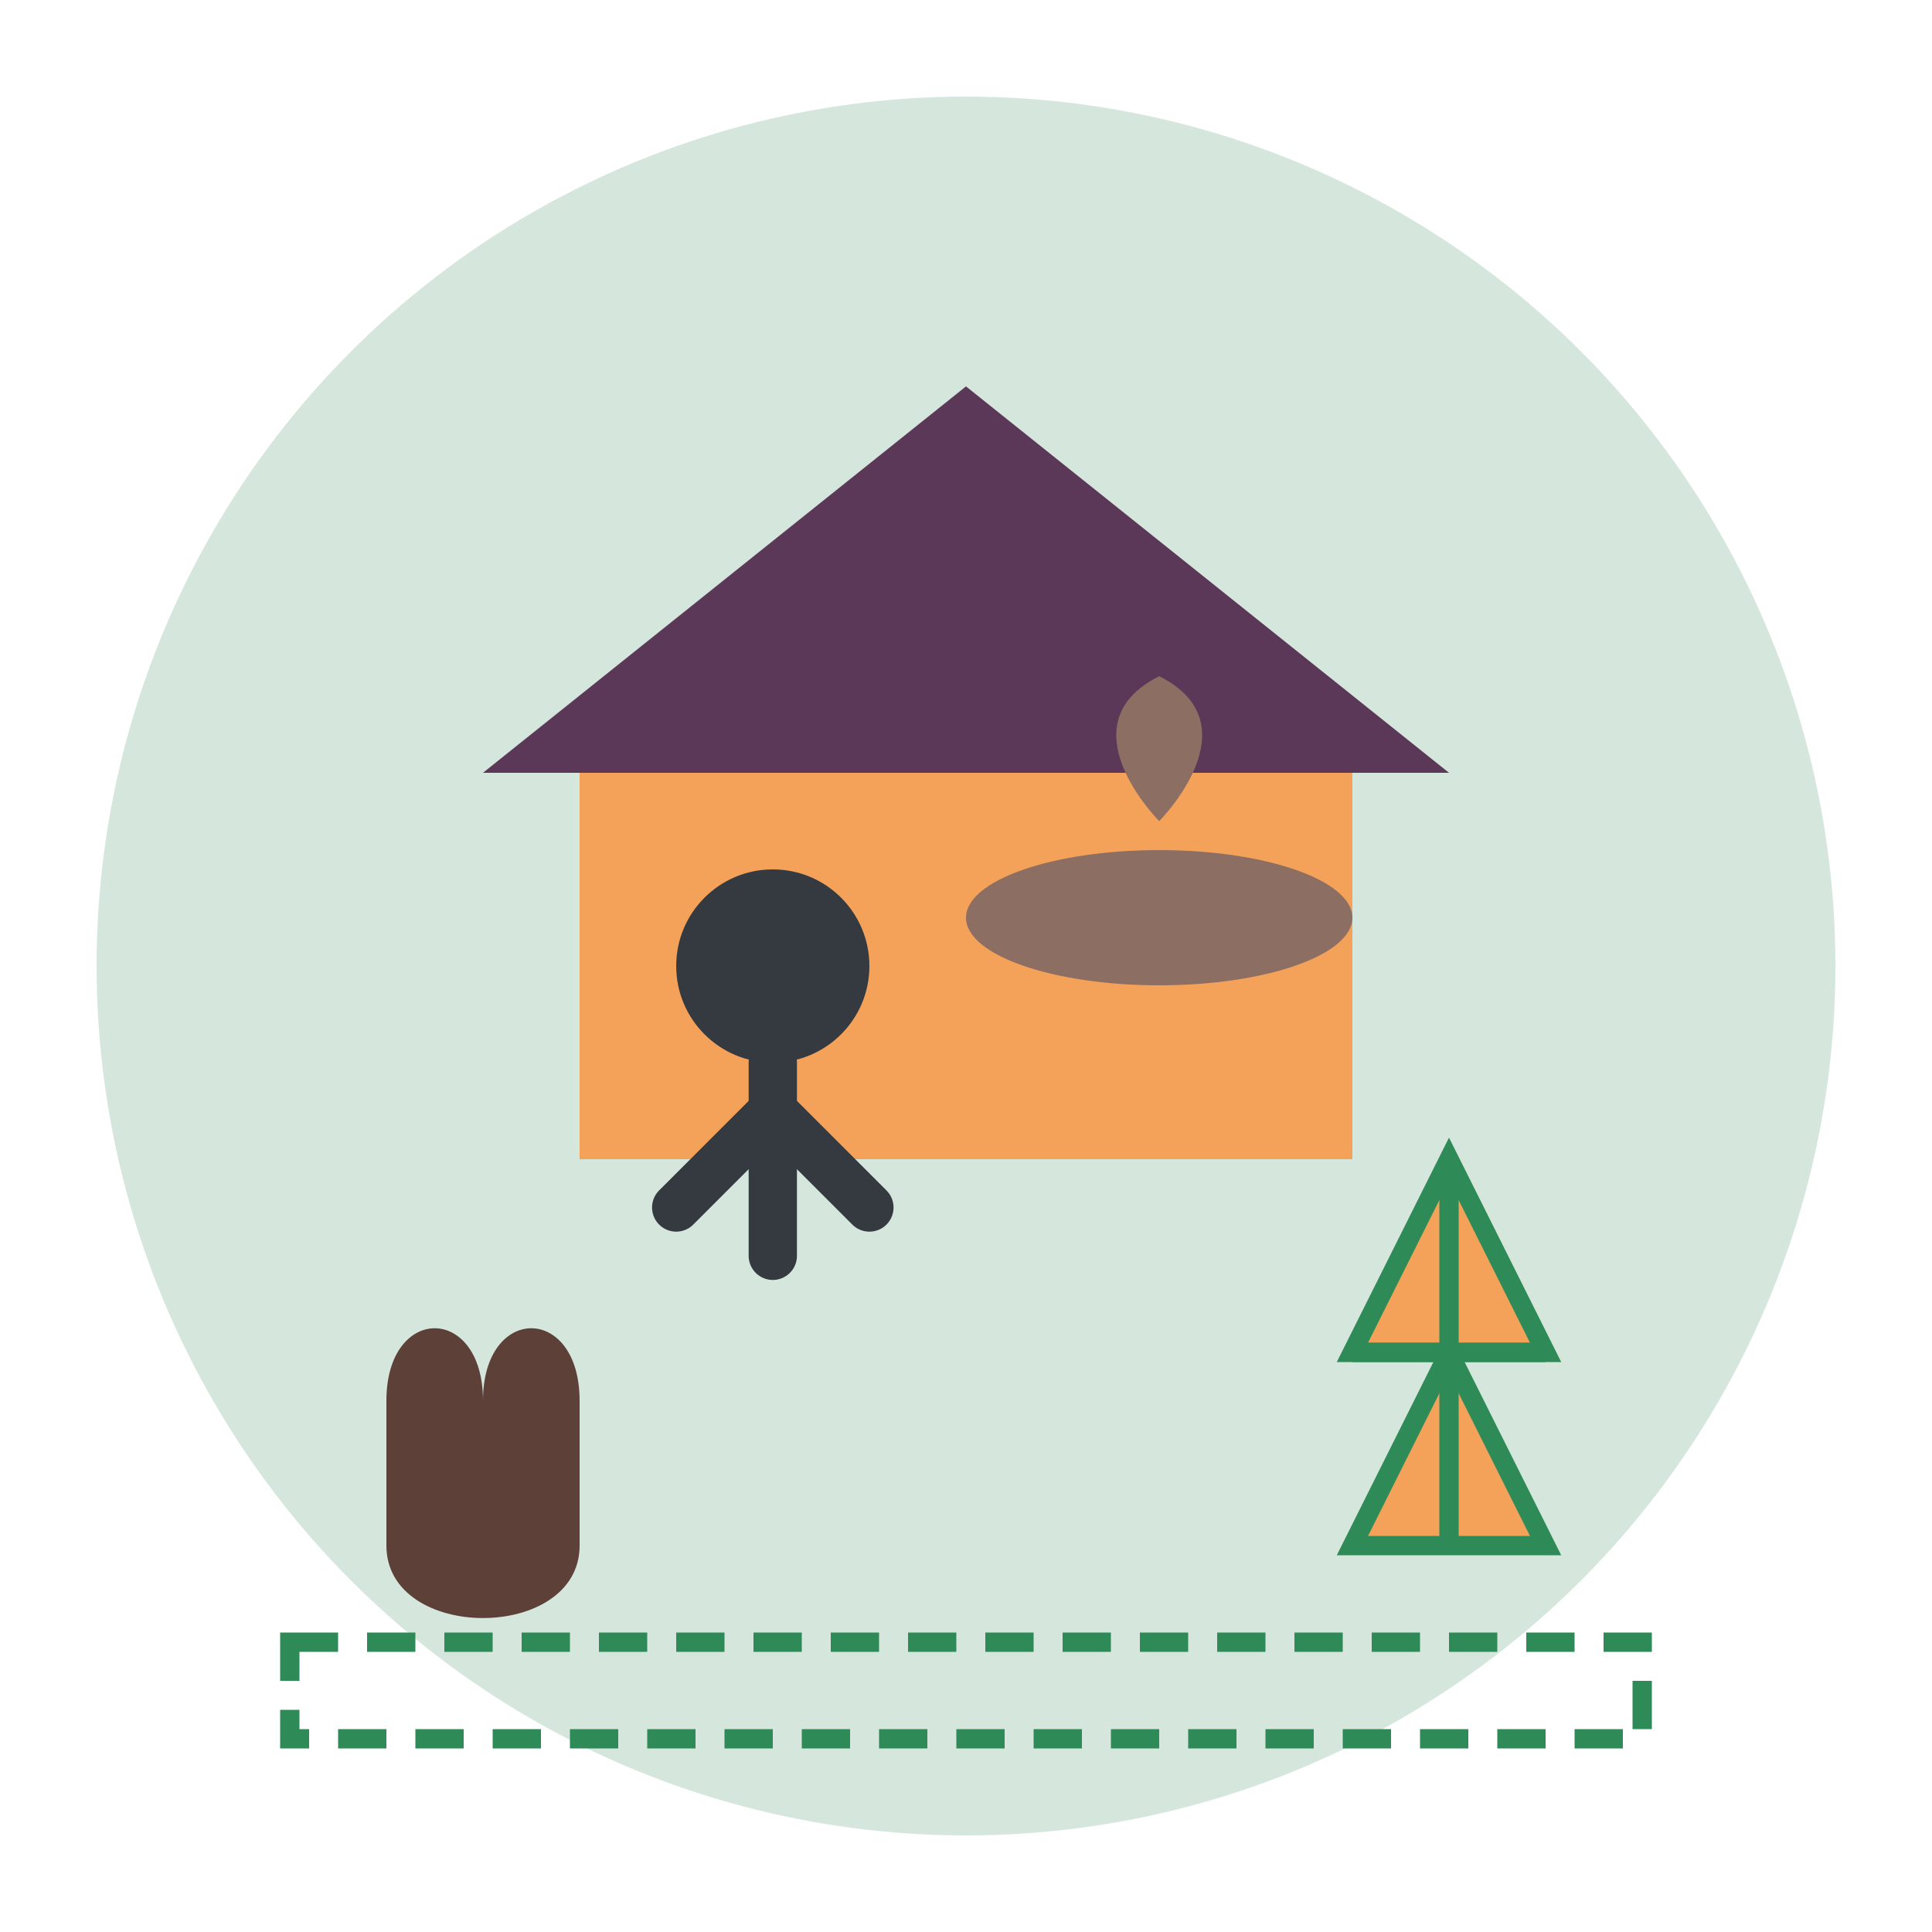<?xml version="1.0" encoding="UTF-8"?>
<svg width="200" height="200" viewBox="0 0 200 200" xmlns="http://www.w3.org/2000/svg">
  <circle cx="100" cy="100" r="90" fill="#2e8b57" opacity="0.2"/>
  
  <!-- Traditional Filipino house (Nipa hut) -->
  <polygon points="100,40 150,80 50,80" fill="#5b3758"/>
  <rect x="60" y="80" width="80" height="40" fill="#f4a259"/>
  
  <!-- Hat maker -->
  <circle cx="80" cy="100" r="10" fill="#343a40"/>
  <path d="M80,110 L80,130" stroke="#343a40" stroke-width="5" stroke-linecap="round"/>
  <path d="M80,115 L70,125" stroke="#343a40" stroke-width="5" stroke-linecap="round"/>
  <path d="M80,115 L90,125" stroke="#343a40" stroke-width="5" stroke-linecap="round"/>
  
  <!-- Traditional Filipino hat (Salakot) -->
  <ellipse cx="120" cy="95" rx="20" ry="7" fill="#8D6E63"/>
  <path d="M120,95 L120,85 C120,85 110,75 120,70 C130,75 120,85 120,85 Z" fill="#8D6E63"/>
  
  <!-- Pottery -->
  <path d="M50,145 C50,135 40,135 40,145 L40,160 C40,170 60,170 60,160 L60,145 C60,135 50,135 50,145" fill="#5D4037"/>
  
  <!-- Traditional lantern (Parol) -->
  <polygon points="150,120 160,140 140,140" fill="#f4a259" stroke="#2e8b57" stroke-width="2"/>
  <polygon points="150,140 160,160 140,160" fill="#f4a259" stroke="#2e8b57" stroke-width="2"/>
  <line x1="150" y1="120" x2="150" y2="160" stroke="#2e8b57" stroke-width="2"/>
  <line x1="140" y1="140" x2="160" y2="140" stroke="#2e8b57" stroke-width="2"/>
  
  <!-- Pattern border representing Filipino textile -->
  <rect x="30" y="170" width="140" height="10" fill="none" stroke="#2e8b57" stroke-width="2" stroke-dasharray="5,3"/>
</svg>

